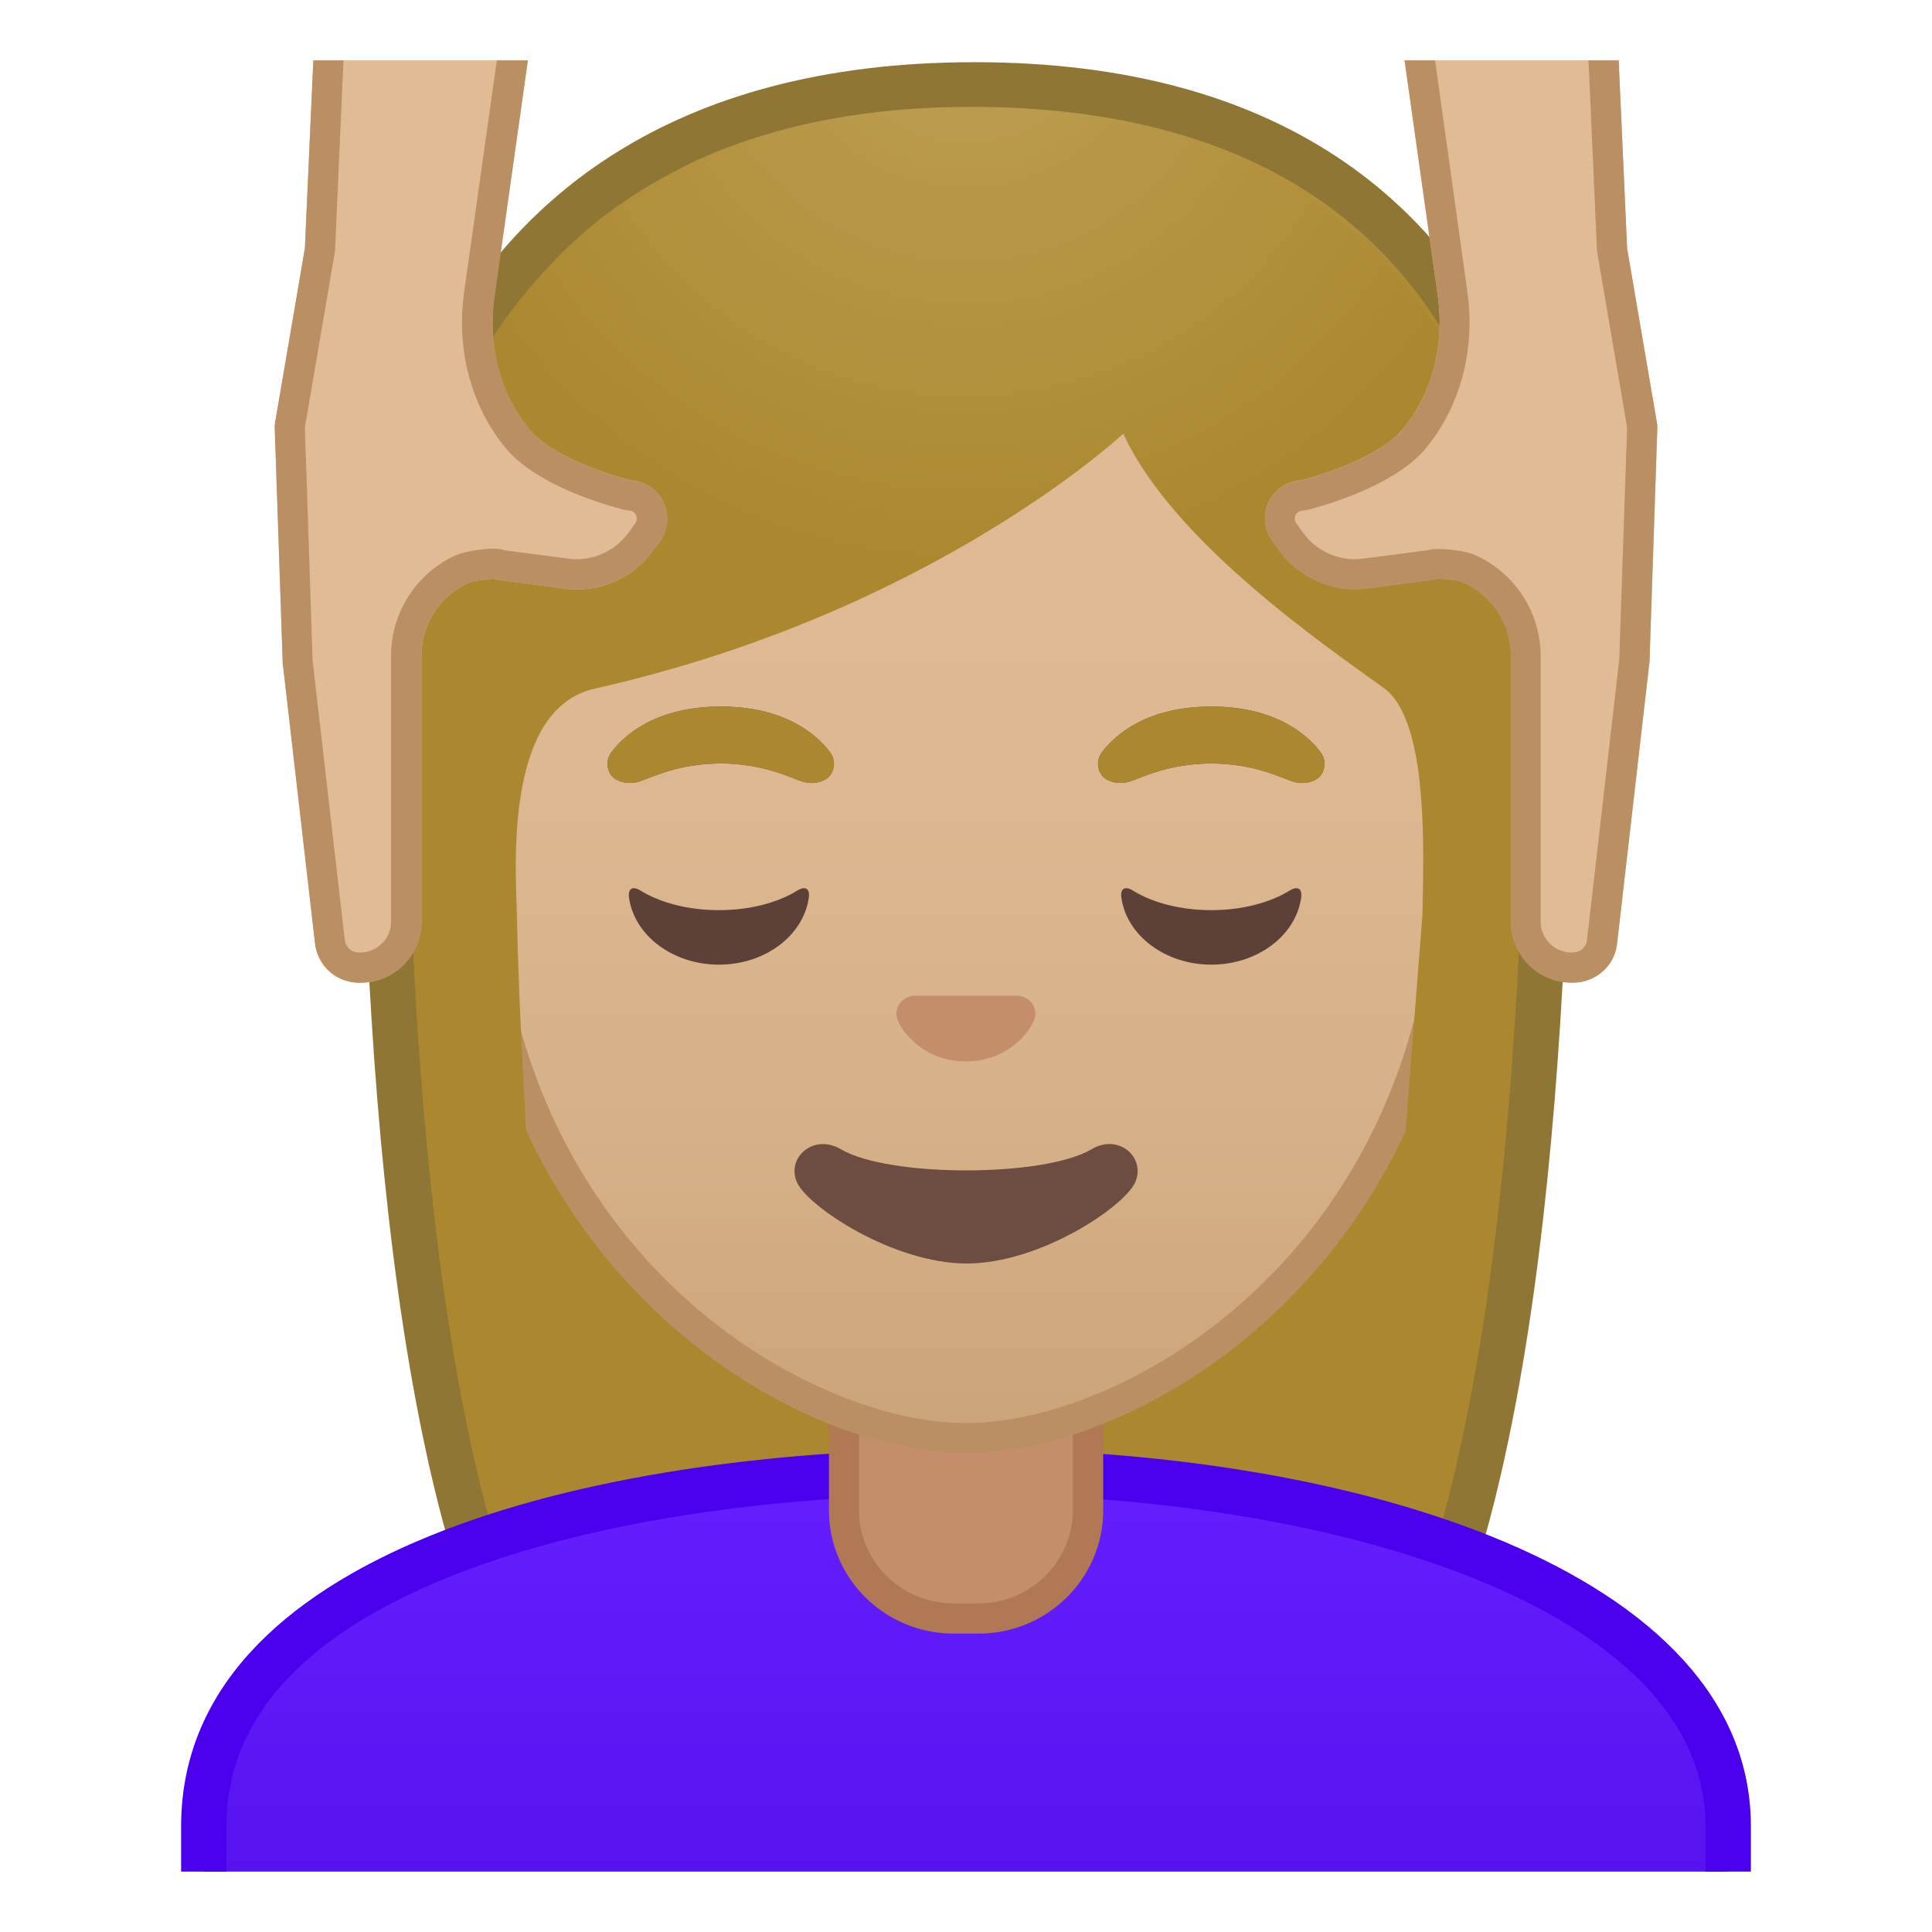 <svg enable-background="new 0 0 128 128" viewBox="0 0 128 128" xmlns="http://www.w3.org/2000/svg" xmlns:xlink="http://www.w3.org/1999/xlink"><defs><rect id="i" x="4" y="4" width="120" height="120"/></defs><clipPath id="a"><use xlink:href="#i"/></clipPath><g clip-path="url(#a)"><radialGradient id="g" cx="60.827" cy="-131.98" r="57.904" gradientTransform="matrix(.826 0 0 .826 14.008 101.29)" gradientUnits="userSpaceOnUse"><stop stop-color="#BFA055" offset="0"/><stop stop-color="#AB872F" offset="1"/></radialGradient><path d="m47.02 119.76s-6.8-0.35-10.21-5.09c-7.37-10.23-11.42-35.81-11.42-72.02 0-1.66 0.26-16.4 10.66-26.83 6.75-6.77 16.35-10.2 28.52-10.2 12.08 0 21.52 3.38 28.05 10.04 9.82 10.02 10.04 24.16 9.99 26.89 0 36.31-4.06 61.89-11.42 72.12-3.3 4.59-9.79 5.06-10.25 5.09l-16.94-0.03-16.98 0.03z" fill="url(#g)"/><path d="m64.57 7.12c11.66 0 20.74 3.23 26.98 9.59 9.6 9.8 9.59 24.2 9.56 25.81v0.12c0 35.9-3.96 61.17-11.14 71.15-2.84 3.94-8.55 4.43-9.08 4.46l-16.9-0.03-16.88 0.03c-0.58-0.04-6.25-0.54-9.08-4.46-7.18-9.98-11.14-35.24-11.14-71.17 0-0.63 0.08-15.58 10.22-25.75 6.46-6.46 15.7-9.75 27.46-9.75m0-3c-41.01 0-40.68 37.92-40.68 38.52 0 24.56 1.88 59.25 11.71 72.9 3.9 5.41 11.43 5.71 11.43 5.71l16.97-0.02 16.97 0.03s7.53-0.3 11.43-5.71c9.83-13.65 11.71-48.34 11.71-72.9-0.01-0.61 1.47-38.53-39.54-38.53z" fill="#8F7635"/></g><g clip-path="url(#a)"><linearGradient id="f" x1="64" x2="64" y1="97.5" y2="130.5" gradientUnits="userSpaceOnUse"><stop stop-color="#651FFF" offset="0"/><stop stop-color="#5914F2" offset=".705"/><stop stop-color="#530EEB" offset="1"/></linearGradient><path d="m13.5 130.5v-9.51c0-17.29 27.21-23.46 50.5-23.49h0.14c13.39 0 25.82 2.15 35.01 6.05 7 2.98 15.35 8.42 15.35 17.44v9.51h-101z" fill="url(#f)"/><path d="m64.14 99c24.28 0 48.86 7.55 48.86 21.99v8.01h-98v-8.01c0-6.95 4.88-12.47 14.52-16.42 8.74-3.58 20.99-5.55 34.48-5.57h0.14m0-3h-0.14c-25.65 0.03-52 7.1-52 24.99v11.01h104v-11.01c0-16.86-26.1-24.99-51.86-24.99z" fill="#4A00ED"/></g><g clip-path="url(#a)"><path d="m63.17 107.23c-4 0-7.26-3.22-7.26-7.17v-8.98h16.17v8.98c0 3.96-3.26 7.17-7.26 7.17h-1.65z" fill="#C48E6A"/><path d="m71.08 92.08v7.98c0 3.4-2.81 6.17-6.26 6.17h-1.65c-3.45 0-6.26-2.77-6.26-6.17v-7.98h14.17m2-2h-18.16v9.98c0 4.51 3.7 8.17 8.26 8.17h1.65c4.56 0 8.26-3.66 8.26-8.17v-9.98h-0.01z" fill="#B07853"/></g><g clip-path="url(#a)"><linearGradient id="e" x1="64" x2="64" y1="94.708" y2="17.885" gradientUnits="userSpaceOnUse"><stop stop-color="#CCA47A" offset="0"/><stop stop-color="#D6B088" offset=".257"/><stop stop-color="#DEB892" offset=".589"/><stop stop-color="#E0BB95" offset="1"/></linearGradient><path d="m64 95.27c-2.3 0-4.91-0.5-7.56-1.43-11.34-4.01-24.57-16.34-24.57-37.89 0-28.72 17.31-38.91 32.13-38.91s32.13 10.19 32.13 38.91c0 21.58-13.26 33.9-24.61 37.9-2.63 0.93-5.23 1.42-7.52 1.42z" fill="url(#e)"/><path d="m64 18.04c8.41 0 16.06 3.25 21.55 9.15 6.27 6.73 9.58 16.68 9.58 28.77 0 21.06-12.9 33.07-23.94 36.96-2.53 0.89-5.01 1.36-7.19 1.36-2.19 0-4.69-0.48-7.23-1.38-11.03-3.9-23.9-15.92-23.9-36.94 0-12.09 3.31-22.03 9.58-28.77 5.49-5.9 13.14-9.15 21.55-9.15m0-2c-17.2 0-33.13 12.79-33.13 39.91 0 21.79 13.49 34.67 25.23 38.83 2.8 0.99 5.5 1.49 7.9 1.49 2.38 0 5.07-0.49 7.85-1.47 11.76-4.14 25.28-17.03 25.28-38.84 0-27.13-15.93-39.92-33.13-39.92z" fill="#BA8F63"/></g><g clip-path="url(#a)"><defs><path id="d" d="m30.41 88.85-2.2-51.85c0-16.95 16.38-30 33.33-30h4.93c19.75 0.17 33.71 14.44 33.71 31.39l-2.58 50.19-67.19 0.27z"/></defs><clipPath id="c"><use xlink:href="#d"/></clipPath><g clip-path="url(#c)"><radialGradient id="b" cx="72.539" cy="-123.13" r="48.207" gradientTransform="matrix(.796 0 0 .796 6.257 97.597)" gradientUnits="userSpaceOnUse"><stop stop-color="#BFA055" offset="0"/><stop stop-color="#AB872F" offset="1"/></radialGradient><path d="m101.89 42.65s1.02-35.76-37.81-35.57c-37.66 0.17-37.97 35.57-37.97 35.57s0.33 45.48 3.2 51.39 7.2 5.71 7.2 5.71-2.03-26.54-2.26-39.04c-0.06-2.92-0.94-13.73 5.16-15.09 22.36-5.02 35.01-16.89 35.01-16.89 3.29 7.19 13.58 14.19 17.27 16.86 3.03 2.19 2.61 11.2 2.55 15.03l-3.05 39.06s4.68 0.37 7.65-5.64c2.96-6.02 3.05-51.39 3.05-51.39z" fill="url(#b)"/></g></g><g clip-path="url(#a)"><g fill="#6D4C41"><path d="m54.98 49.82c-0.93-1.23-3.07-3.01-7.23-3.01s-6.31 1.79-7.23 3.01c-0.41 0.54-0.31 1.17-0.02 1.55 0.26 0.35 1.04 0.68 1.9 0.39s2.54-1.16 5.35-1.18c2.81 0.02 4.49 0.89 5.35 1.18s1.64-0.03 1.9-0.39c0.29-0.38 0.39-1.01-0.02-1.55z"/><path d="m87.48 49.82c-0.93-1.23-3.07-3.01-7.23-3.01s-6.31 1.79-7.23 3.01c-0.41 0.54-0.31 1.17-0.02 1.55 0.26 0.35 1.04 0.68 1.9 0.39s2.54-1.16 5.35-1.18c2.81 0.02 4.49 0.89 5.35 1.18s1.64-0.03 1.9-0.39c0.29-0.38 0.39-1.01-0.02-1.55z"/></g><path d="m72.32 76.14c-3.15 1.87-13.46 1.87-16.61 0-1.81-1.07-3.65 0.57-2.9 2.21 0.74 1.61 6.37 5.36 11.23 5.36 4.87 0 10.42-3.75 11.16-5.36 0.75-1.64-1.08-3.29-2.88-2.21z" fill="#6D4C41"/><path d="m67.81 66.05c-0.1-0.04-0.21-0.07-0.32-0.08h-6.99c-0.11 0.01-0.21 0.04-0.32 0.08-0.63 0.26-0.98 0.91-0.68 1.61s1.69 2.66 4.49 2.66 4.19-1.96 4.49-2.66c0.31-0.69-0.03-1.35-0.67-1.61z" fill="#C48E6A"/><path d="m47.63 60.3c-2.06 0-3.9-0.5-5.18-1.29-0.55-0.34-0.87-0.14-0.77 0.5 0.37 2.48 2.9 4.4 5.95 4.4 3.06 0 5.58-1.92 5.95-4.4 0.1-0.64-0.22-0.84-0.77-0.5-1.28 0.79-3.12 1.29-5.18 1.29z" fill="#5D4037"/><path d="m80.25 60.3c-2.06 0-3.9-0.5-5.18-1.29-0.55-0.34-0.87-0.14-0.77 0.5 0.37 2.48 2.9 4.4 5.95 4.4 3.06 0 5.58-1.92 5.95-4.4 0.1-0.64-0.22-0.84-0.77-0.5-1.28 0.79-3.13 1.29-5.18 1.29z" fill="#5D4037"/><path d="m54.98 49.82c-0.93-1.23-3.07-3.01-7.23-3.01s-6.31 1.79-7.23 3.01c-0.41 0.54-0.31 1.17-0.02 1.55 0.26 0.35 1.04 0.68 1.9 0.39s2.54-1.16 5.35-1.18c2.81 0.02 4.49 0.89 5.35 1.18s1.64-0.03 1.9-0.39c0.29-0.38 0.39-1.01-0.02-1.55z" fill="#AB872F"/><path d="m87.48 49.82c-0.93-1.23-3.07-3.01-7.23-3.01s-6.31 1.79-7.23 3.01c-0.41 0.54-0.31 1.17-0.02 1.55 0.26 0.35 1.04 0.68 1.9 0.39s2.54-1.16 5.35-1.18c2.81 0.02 4.49 0.89 5.35 1.18s1.64-0.03 1.9-0.39c0.29-0.38 0.39-1.01-0.02-1.55z" fill="#AB872F"/></g><g clip-path="url(#a)"><path d="m43.92 33.2c-0.42-0.81-1.22-1.33-2.12-1.37-0.68-0.18-4.78-1.3-6.57-3.21-0.2-0.21-0.41-0.47-0.62-0.78-1.62-2.31-2.28-5.22-1.86-8.21l2.75-19.49c0.04-0.29-0.05-0.58-0.24-0.8-0.2-0.21-0.47-0.34-0.76-0.34h-12.56c-0.54 0-0.98 0.42-1 0.96l-0.74 16.48-1.99 11.65c-0.01 0.07-0.02 0.13-0.01 0.2l0.53 15.63 2.13 18.49c0.12 1.45 1.26 2.58 2.71 2.69 0.1 0.01 0.2 0.01 0.3 0.01 1.02 0 2.01-0.39 2.76-1.08 0.82-0.76 1.29-1.85 1.29-2.97v-17.61c0-2.09 1.24-4 3.15-4.85 0.31-0.13 1.51-0.29 1.77-0.24 0.08 0.03 0.17 0.06 0.26 0.07l4.31 0.57c2.28 0.3 4.53-0.67 5.87-2.53l0.45-0.62c0.55-0.78 0.62-1.79 0.19-2.65z" fill="#E0BB95"/><path d="m22.94 0.04m10.4 0.96-2.59 18.35c-0.49 3.49 0.29 6.91 2.21 9.63 0.27 0.38 0.54 0.72 0.8 1 2.1 2.24 6.29 3.46 7.53 3.78 0.13 0.03 0.26 0.05 0.4 0.06 0.19 0.01 0.36 0.12 0.44 0.29 0.09 0.18 0.08 0.39-0.04 0.56l-0.45 0.62c-0.8 1.1-2.08 1.76-3.44 1.76-0.18 0-0.37-0.01-0.55-0.04l-4.2-0.55c-0.08-0.03-0.17-0.05-0.25-0.07-0.16-0.03-0.32-0.04-0.52-0.04-0.5 0-1.77 0.14-2.44 0.42-2.63 1.17-4.33 3.79-4.33 6.68v17.61c0 0.57-0.24 1.12-0.66 1.5-0.38 0.35-0.88 0.55-1.4 0.55-0.05 0-0.11 0-0.15-0.01-0.47-0.03-0.82-0.39-0.86-0.86 0-0.02 0-0.04-0.01-0.07l-2.12-18.41-0.51-15.44 1.97-11.54c0.01-0.08 0.02-0.16 0.03-0.25l0.69-15.53h10.45m1.16-2h-12.56c-0.54 0-0.98 0.42-1 0.96l-0.74 16.48-1.99 11.65c-0.01 0.07-0.02 0.13-0.01 0.2l0.53 15.63 2.13 18.49c0.12 1.45 1.26 2.58 2.71 2.69 0.1 0.01 0.2 0.01 0.3 0.01 1.02 0 2.01-0.39 2.76-1.08 0.82-0.76 1.29-1.85 1.29-2.97v-17.61c0-2.09 1.24-4 3.15-4.85 0.27-0.11 1.22-0.25 1.63-0.25 0.06 0 0.11 0 0.14 0.01 0.08 0.03 0.17 0.06 0.26 0.07l4.31 0.57c0.27 0.04 0.55 0.05 0.82 0.05 1.99 0 3.87-0.95 5.06-2.58l0.45-0.62c0.56-0.78 0.64-1.79 0.2-2.64-0.42-0.81-1.22-1.33-2.12-1.37-0.68-0.18-4.78-1.3-6.57-3.21-0.2-0.21-0.41-0.47-0.62-0.78-1.62-2.31-2.28-5.22-1.86-8.21l2.75-19.49c0.04-0.29-0.05-0.58-0.24-0.8-0.22-0.22-0.49-0.35-0.78-0.35z" fill="#BA8F63"/><path d="m109.79 28.09-1.99-11.65-0.74-16.49c-0.02-0.53-0.46-0.96-1-0.96h-12.56c-0.29 0-0.56 0.13-0.75 0.34-0.19 0.22-0.28 0.51-0.24 0.8l2.75 19.49c0.42 2.99-0.24 5.9-1.86 8.21-0.22 0.31-0.43 0.57-0.62 0.78-1.79 1.91-5.89 3.04-6.57 3.21-0.9 0.05-1.71 0.56-2.12 1.37-0.44 0.85-0.36 1.86 0.2 2.64l0.45 0.62c1.35 1.86 3.6 2.83 5.87 2.53l4.31-0.57c0.09-0.01 0.12-0.02 0.2-0.05 0.31-0.07 1.52 0.09 1.83 0.22 1.91 0.85 3.15 2.76 3.15 4.85v17.61c0 1.12 0.47 2.21 1.29 2.97 0.75 0.7 1.74 1.08 2.76 1.08 0.1 0 0.2 0 0.3-0.01 1.45-0.11 2.59-1.24 2.7-2.65l2.14-18.6 0.52-15.55c0-0.06-0.01-0.13-0.02-0.19z" fill="#E0BB95"/><path d="m105.11 1 0.69 15.53c0 0.08 0.01 0.17 0.03 0.25l1.97 11.54-0.52 15.37-2.13 18.52c0 0.02 0 0.04-0.01 0.07-0.04 0.44-0.4 0.79-0.85 0.82-0.05 0-0.11 0.01-0.16 0.01-0.51 0-1.02-0.2-1.4-0.55-0.42-0.39-0.66-0.93-0.66-1.5v-17.61c0-2.88-1.7-5.5-4.37-6.69-0.65-0.28-1.89-0.39-2.38-0.39-0.25 0-0.45 0.02-0.65 0.06-0.04 0.01-0.09 0.02-0.13 0.03l-4.22 0.55c-0.18 0.02-0.37 0.04-0.56 0.04-1.35 0-2.64-0.66-3.43-1.76l-0.45-0.62c-0.12-0.17-0.14-0.37-0.04-0.55 0.09-0.17 0.25-0.28 0.44-0.29 0.13-0.01 0.27-0.03 0.4-0.06 1.23-0.32 5.42-1.54 7.53-3.78 0.26-0.28 0.53-0.62 0.8-1 1.91-2.72 2.7-6.15 2.21-9.64l-2.56-18.35h10.45m0.95-2h-12.56c-0.29 0-0.56 0.13-0.75 0.34-0.19 0.22-0.28 0.51-0.24 0.8l2.75 19.49c0.42 2.99-0.24 5.9-1.86 8.21-0.22 0.31-0.43 0.57-0.62 0.78-1.79 1.91-5.89 3.04-6.57 3.21-0.9 0.05-1.71 0.56-2.12 1.37-0.44 0.85-0.36 1.86 0.2 2.64l0.45 0.62c1.18 1.64 3.07 2.59 5.05 2.59 0.27 0 0.55-0.02 0.82-0.05l4.31-0.57c0.09-0.01 0.12-0.02 0.2-0.05 0.05-0.01 0.13-0.02 0.22-0.02 0.47 0 1.35 0.13 1.6 0.24 1.91 0.85 3.15 2.76 3.15 4.85v17.61c0 1.12 0.47 2.21 1.29 2.97 0.75 0.7 1.74 1.08 2.76 1.08 0.1 0 0.2 0 0.3-0.01 1.45-0.11 2.59-1.24 2.7-2.65l2.14-18.6 0.52-15.55c0-0.07 0-0.14-0.01-0.2l-1.99-11.65-0.74-16.49c-0.02-0.54-0.46-0.96-1-0.96z" fill="#BA8F63"/></g><g display="none"><g display="inline"><g opacity=".6"><circle cx="-75.75" cy="64" r="28" fill="none" opacity=".61" stroke="#000" stroke-miterlimit="10" stroke-width=".263"/><line x1="-55.75" x2="-55.75" y2="128" fill="none" opacity=".61" stroke="#000" stroke-miterlimit="10" stroke-width=".25"/><line x1="-95.75" x2="-95.75" y2="128" fill="none" opacity=".61" stroke="#000" stroke-miterlimit="10" stroke-width=".25"/><line x1="-75.75" x2="-75.75" y2="128" fill="none" opacity=".61" stroke="#000" stroke-miterlimit="10" stroke-width=".25"/><line x1="-11.75" x2="-139.75" y1="64" y2="64" fill="none" opacity=".61" stroke="#000" stroke-miterlimit="10" stroke-width=".25"/><line x1="-11.75" x2="-139.75" y1="44" y2="44" fill="none" opacity=".61" stroke="#000" stroke-miterlimit="10" stroke-width=".25"/><line x1="-11.75" x2="-139.75" y1="83.75" y2="83.75" fill="none" opacity=".61" stroke="#000" stroke-miterlimit="10" stroke-width=".25"/><line x1="-11.75" x2="-139.75" y1="128" fill="none" opacity=".61" stroke="#000" stroke-miterlimit="10" stroke-width=".25"/><line x1="-139.75" x2="-11.75" y1="128" fill="none" opacity=".61" stroke="#000" stroke-miterlimit="10" stroke-width=".25"/><g opacity=".61"><path d="m-75.75 4.26c32.94 0 59.74 26.8 59.74 59.74s-26.8 59.74-59.74 59.74-59.74-26.8-59.74-59.74 26.8-59.74 59.74-59.74m0-0.26c-33.14 0-60 26.86-60 60s26.86 60 60 60 60-26.86 60-60-26.86-60-60-60z"/></g><path d="m-31.78 115.97h-87.94c-4.42 0-8.03-3.61-8.03-8.03v-87.91c0-4.42 3.61-8.03 8.03-8.03h87.94c4.42 0 8.03 3.61 8.03 8.03v87.91c0 4.42-3.61 8.03-8.03 8.03z" fill="none" opacity=".61" stroke="#000" stroke-miterlimit="10" stroke-width=".258"/><path d="m-39.75 124h-72c-4.4 0-8-3.6-8-8v-104c0-4.4 3.6-8 8-8h72c4.4 0 8 3.6 8 8v104c0 4.4-3.6 8-8 8z" fill="none" opacity=".61" stroke="#000" stroke-miterlimit="10" stroke-width=".263"/><path d="m-25.98 108h-99.54c-5.63 0-10.23-4.6-10.23-10.23v-67.49c0-5.63 4.6-10.23 10.23-10.23h99.54c5.63 0 10.23 4.6 10.23 10.23v67.48c0 5.64-4.6 10.24-10.23 10.24z" fill="none" opacity=".61" stroke="#000" stroke-miterlimit="10" stroke-width=".263"/></g><g opacity=".2"><defs><rect id="h" x="-139.75" width="128" height="128" opacity=".2"/></defs><clipPath id="j"><use xlink:href="#h"/></clipPath><g clip-path="url(#j)"><g fill="none" stroke="#000" stroke-miterlimit="10" stroke-width=".25"><line x1="-167.75" x2="-167.75" y1="160" y2="-32"/><line x1="-163.75" x2="-163.75" y1="160" y2="-32"/><line x1="-159.75" x2="-159.75" y1="160" y2="-32"/><line x1="-155.75" x2="-155.75" y1="160" y2="-32"/><line x1="-151.75" x2="-151.75" y1="160" y2="-32"/><line x1="-147.75" x2="-147.75" y1="160" y2="-32"/><line x1="-143.75" x2="-143.75" y1="160" y2="-32"/><line x1="-139.75" x2="-139.75" y1="160" y2="-32"/><line x1="-135.75" x2="-135.75" y1="160" y2="-32"/><line x1="-131.75" x2="-131.75" y1="160" y2="-32"/><line x1="-127.75" x2="-127.75" y1="160" y2="-32"/><line x1="-123.75" x2="-123.75" y1="160" y2="-32"/><line x1="-119.75" x2="-119.75" y1="160" y2="-32"/><line x1="-115.75" x2="-115.75" y1="160" y2="-32"/><line x1="-111.75" x2="-111.75" y1="160" y2="-32"/><line x1="-107.75" x2="-107.75" y1="160" y2="-32"/><line x1="-103.75" x2="-103.75" y1="160" y2="-32"/><line x1="-99.75" x2="-99.75" y1="160" y2="-32"/><line x1="-95.75" x2="-95.75" y1="160" y2="-32"/><line x1="-91.75" x2="-91.75" y1="160" y2="-32"/><line x1="-87.75" x2="-87.75" y1="160" y2="-32"/><line x1="-83.75" x2="-83.75" y1="160" y2="-32"/><line x1="-79.75" x2="-79.75" y1="160" y2="-32"/><line x1="-75.75" x2="-75.75" y1="160" y2="-32"/><line x1="-71.75" x2="-71.75" y1="160" y2="-32"/><line x1="-67.75" x2="-67.75" y1="160" y2="-32"/><line x1="-63.75" x2="-63.75" y1="160" y2="-32"/><line x1="-59.75" x2="-59.75" y1="160" y2="-32"/><line x1="-55.75" x2="-55.75" y1="160" y2="-32"/><line x1="-51.75" x2="-51.75" y1="160" y2="-32"/><line x1="-47.75" x2="-47.75" y1="160" y2="-32"/><line x1="-43.75" x2="-43.75" y1="160" y2="-32"/><line x1="-39.75" x2="-39.75" y1="160" y2="-32"/><line x1="-35.75" x2="-35.75" y1="160" y2="-32"/><line x1="-31.75" x2="-31.75" y1="160" y2="-32"/><line x1="-27.75" x2="-27.75" y1="160" y2="-32"/><line x1="-23.75" x2="-23.75" y1="160" y2="-32"/><line x1="-19.75" x2="-19.75" y1="160" y2="-32"/><line x1="-15.75" x2="-15.75" y1="160" y2="-32"/><line x1="-11.75" x2="-11.75" y1="160" y2="-32"/><line x1="-7.75" x2="-7.75" y1="160" y2="-32"/><line x1="-3.75" x2="-3.75" y1="160" y2="-32"/><line x1="-2.75" x2="-2.75" y1="166.05" y2="-25.95"/><line x1="4.25" x2="4.25" y1="160" y2="-32"/><line x1="8.25" x2="8.25" y1="160" y2="-32"/><line x1="12.25" x2="12.25" y1="160" y2="-32"/><line x1="16.25" x2="16.25" y1="160" y2="-32"/></g><g fill="none" stroke="#000" stroke-miterlimit="10" stroke-width=".25"><line x1="-171.75" x2="20.25" y1="-28" y2="-28"/><line x1="-171.75" x2="20.25" y1="-24" y2="-24"/><line x1="-171.75" x2="20.25" y1="-20" y2="-20"/><line x1="-171.75" x2="20.25" y1="-16" y2="-16"/><line x1="-171.75" x2="20.25" y1="-12" y2="-12"/><line x1="-171.75" x2="20.25" y1="-8" y2="-8"/><line x1="-171.75" x2="20.25" y1="-4" y2="-4"/><line x1="-171.75" x2="20.25"/><line x1="-171.75" x2="20.25" y1="4" y2="4"/><line x1="-171.75" x2="20.25" y1="8" y2="8"/><line x1="-171.75" x2="20.25" y1="12" y2="12"/><line x1="-171.75" x2="20.25" y1="16" y2="16"/><line x1="-171.75" x2="20.25" y1="20" y2="20"/><line x1="-171.75" x2="20.25" y1="24" y2="24"/><line x1="-171.75" x2="20.25" y1="28" y2="28"/><line x1="-171.75" x2="20.25" y1="32" y2="32"/><line x1="-171.75" x2="20.25" y1="36" y2="36"/><line x1="-171.75" x2="20.25" y1="40" y2="40"/><line x1="-171.75" x2="20.25" y1="44" y2="44"/><line x1="-171.75" x2="20.25" y1="48" y2="48"/><line x1="-171.75" x2="20.25" y1="52" y2="52"/><line x1="-171.75" x2="20.25" y1="56" y2="56"/><line x1="-171.75" x2="20.25" y1="60" y2="60"/><line x1="-171.75" x2="20.25" y1="64" y2="64"/><line x1="-171.75" x2="20.25" y1="68" y2="68"/><line x1="-171.75" x2="20.25" y1="72" y2="72"/><line x1="-171.75" x2="20.25" y1="76" y2="76"/><line x1="-171.75" x2="20.25" y1="80" y2="80"/><line x1="-171.75" x2="20.25" y1="84" y2="84"/><line x1="-171.75" x2="20.25" y1="88" y2="88"/><line x1="-171.75" x2="20.25" y1="92" y2="92"/><line x1="-171.75" x2="20.25" y1="96" y2="96"/><line x1="-171.75" x2="20.25" y1="100" y2="100"/><line x1="-171.75" x2="20.25" y1="104" y2="104"/><line x1="-171.75" x2="20.25" y1="108" y2="108"/><line x1="-171.75" x2="20.25" y1="112" y2="112"/><line x1="-171.75" x2="20.25" y1="116" y2="116"/><line x1="-171.75" x2="20.25" y1="120" y2="120"/><line x1="-171.75" x2="20.25" y1="124" y2="124"/><line x1="-171.75" x2="20.25" y1="128" y2="128"/><line x1="-171.75" x2="20.25" y1="132" y2="132"/><line x1="-171.75" x2="20.25" y1="136" y2="136"/><line x1="-171.75" x2="20.25" y1="140" y2="140"/><line x1="-171.75" x2="20.25" y1="144" y2="144"/><line x1="-171.75" x2="20.25" y1="148" y2="148"/><line x1="-171.75" x2="20.25" y1="152" y2="152"/><line x1="-171.75" x2="20.25" y1="156" y2="156"/></g><path d="m20-31.75v191.5h-191.5v-191.5h191.5m0.25-0.25h-192v192h192v-192z"/></g></g><g fill="#F44336"><rect x="-139.75" width="4" height="128" opacity=".3"/><rect x="-15.75" width="4" height="128" opacity=".3"/><rect transform="matrix(-1.837e-16 1 -1 -1.837e-16 -73.75 77.75)" x="-77.75" y="-58" width="4" height="120" opacity=".3"/><rect transform="matrix(-1.837e-16 1 -1 -1.837e-16 50.25 201.75)" x="-77.75" y="66" width="4" height="120" opacity=".3"/></g></g></g></svg>
